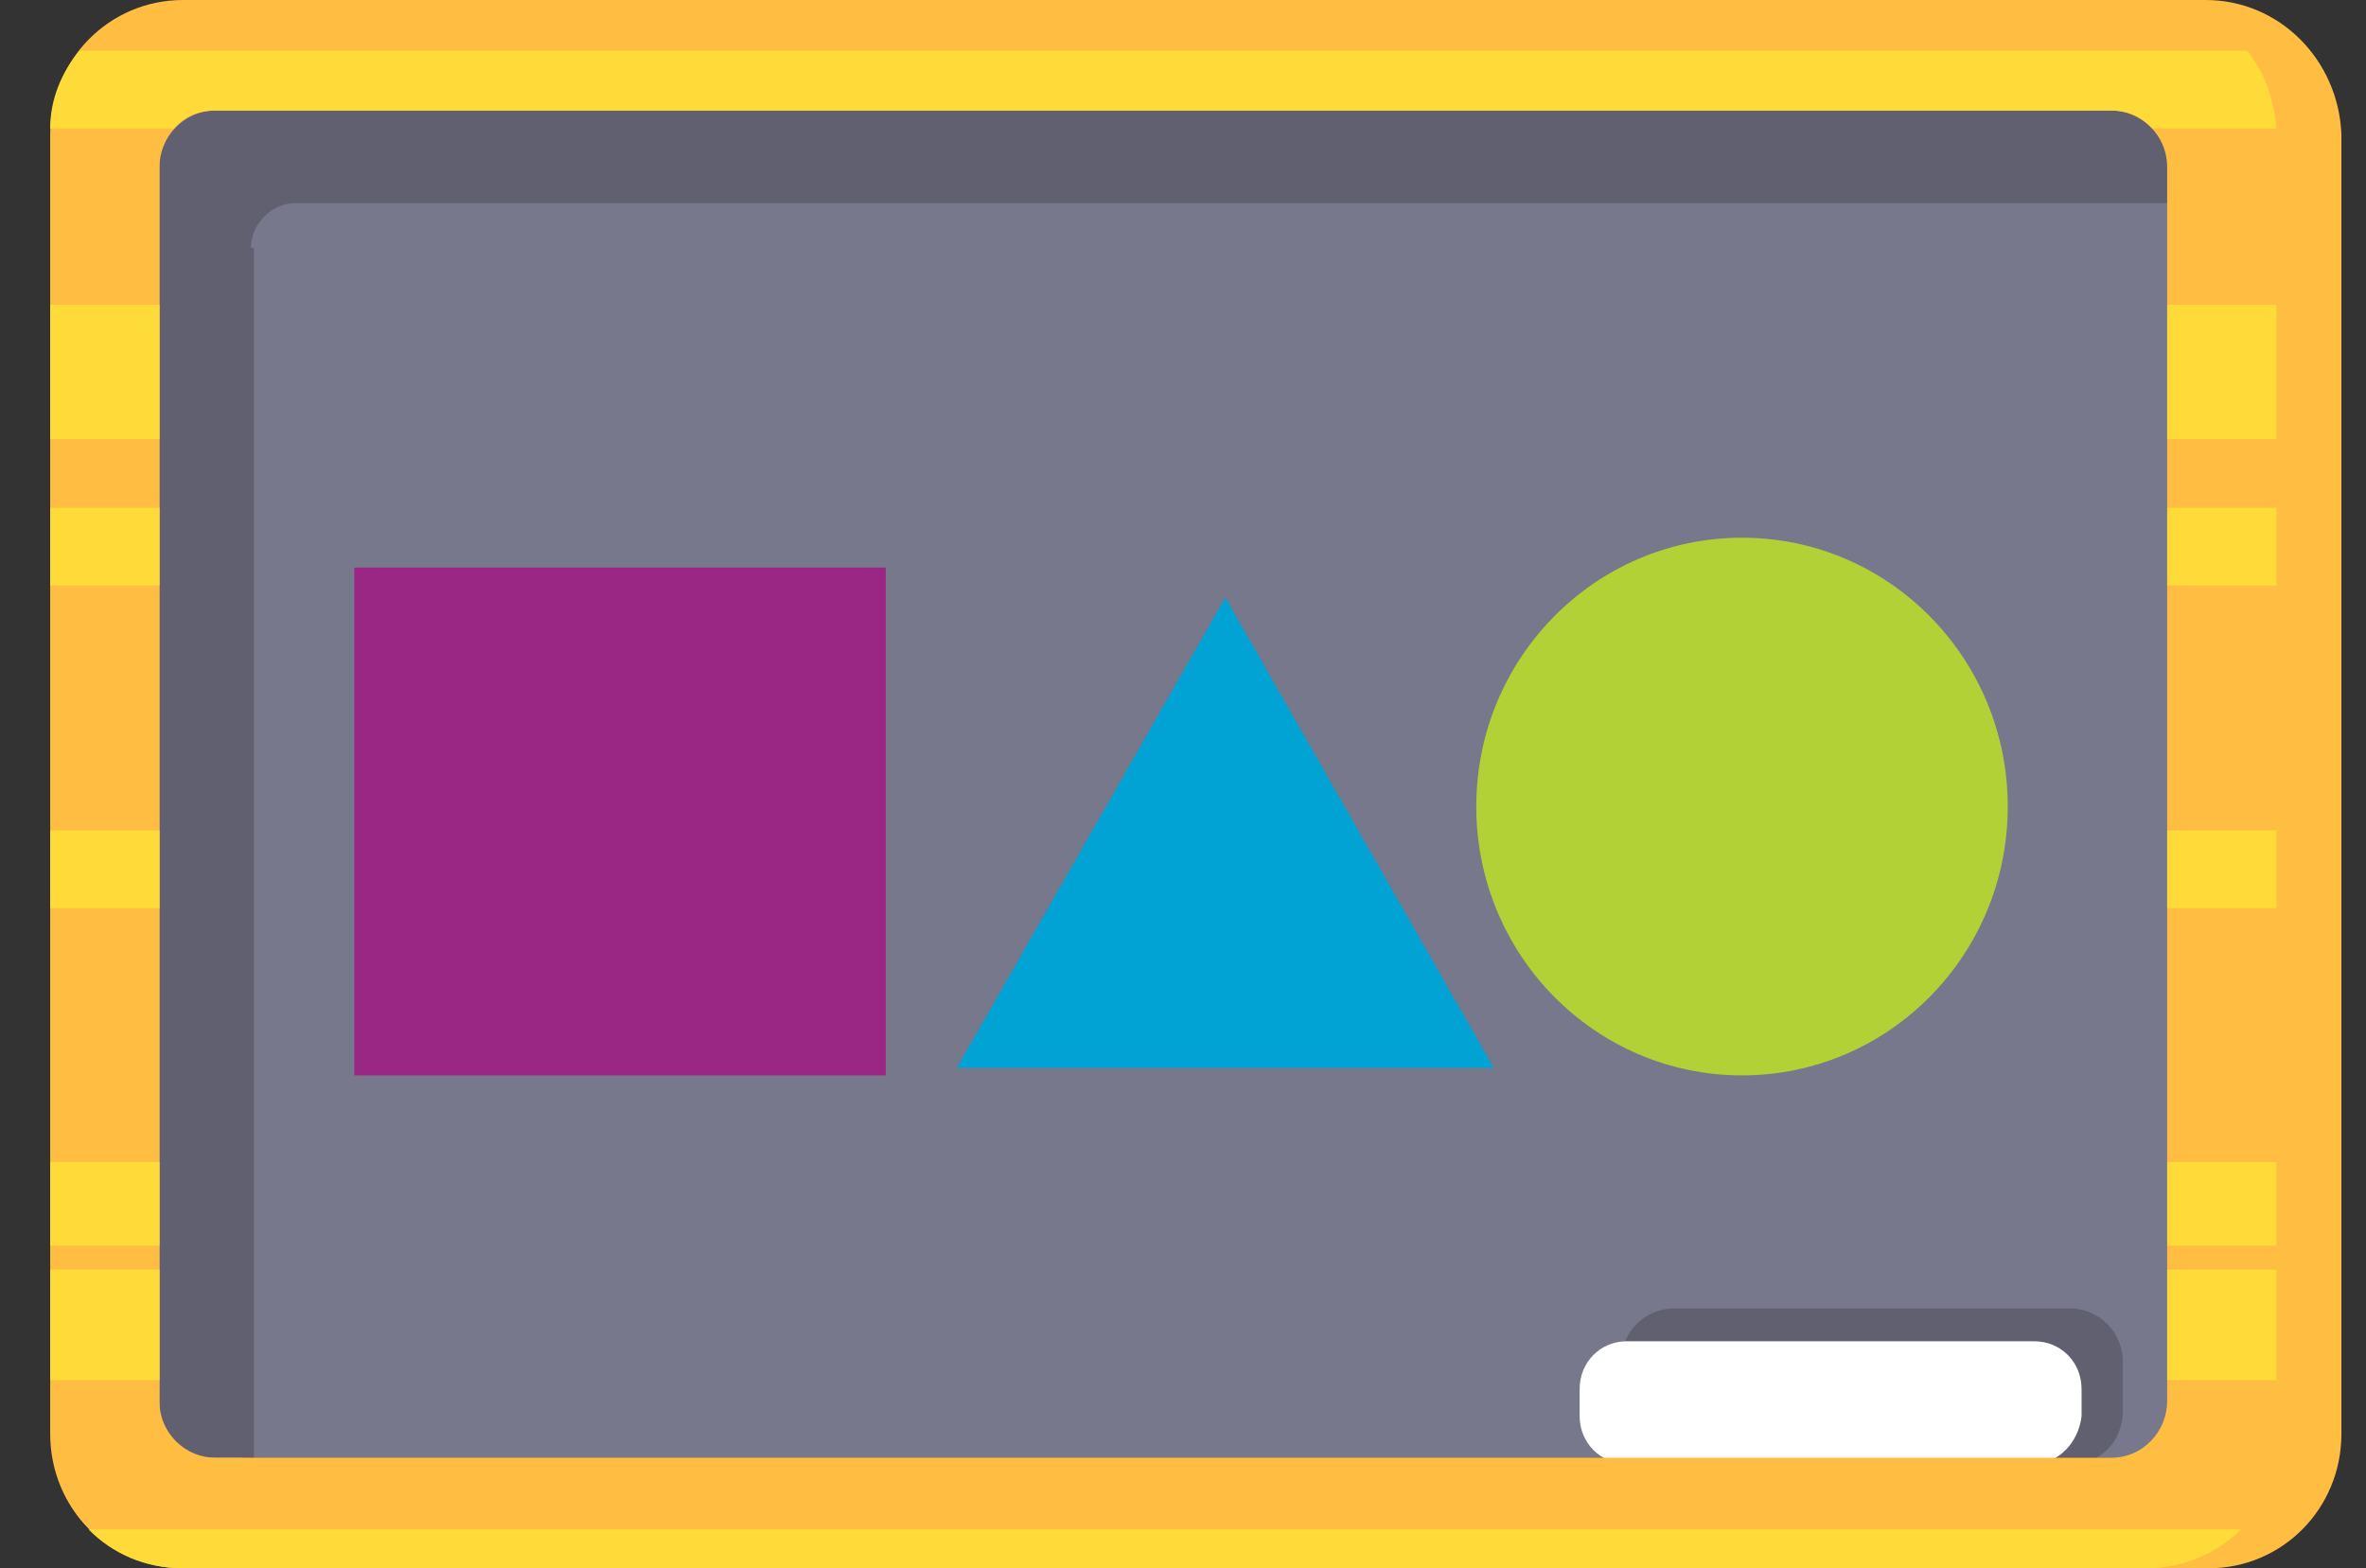 <?xml version="1.0" encoding="UTF-8"?> <svg xmlns="http://www.w3.org/2000/svg" width="89" height="59" viewBox="0 0 89 59" fill="none"><rect x="0" y="0" width="89" height="59" fill="#333333" stroke="none"/><path d="M82.966 0H9.219C6.442 0 4.221 2.248 4.221 5.057V53.943C4.221 56.752 6.442 59 9.219 59H83.077C85.854 59 88.075 56.752 88.075 53.943V5.057C87.964 2.248 85.743 0 82.966 0ZM83.854 53.943C83.854 54.392 83.41 54.842 82.966 54.842H9.219C8.774 54.842 8.33 54.392 8.33 53.943V5.057C8.33 4.608 8.774 4.158 9.219 4.158H83.077C83.521 4.158 83.966 4.608 83.966 5.057V53.943H83.854Z" fill="#FFBE41"></path><path d="M80.633 4.158H6.886C6.442 4.158 5.997 4.608 5.997 5.057V53.943C5.997 54.392 6.442 54.842 6.886 54.842H80.744C81.189 54.842 81.633 54.392 81.633 53.943V5.057C81.522 4.608 81.077 4.158 80.633 4.158Z" fill="#78788C"></path><path opacity="0.2" d="M9.44 9.328C9.44 8.429 10.218 7.642 11.106 7.642H81.522V5.057C81.522 4.608 81.077 4.158 80.633 4.158H6.886C6.442 4.158 5.997 4.608 5.997 5.057V53.943C5.997 54.392 6.442 54.842 6.886 54.842H9.551V9.328H9.44Z" fill="black"></path><g opacity="0.2"><path d="M77.968 55.067H62.974C61.863 55.067 60.975 54.168 60.975 53.044V51.246C60.975 50.122 61.863 49.223 62.974 49.223H77.856C78.967 49.223 79.856 50.122 79.856 51.246V53.044C79.856 54.28 78.967 55.067 77.968 55.067Z" fill="black"></path></g><path d="M76.524 55.067H61.197C60.198 55.067 59.42 54.28 59.42 53.269V52.257C59.42 51.246 60.198 50.459 61.197 50.459H76.524C77.524 50.459 78.301 51.246 78.301 52.257V53.269C78.19 54.28 77.413 55.067 76.524 55.067Z" fill="white"></path><path d="M80.633 0H6.886C4.109 0 1.888 2.248 1.888 5.057V53.943C1.888 56.752 4.109 59 6.886 59H80.744C83.521 59 85.742 56.752 85.742 53.943V5.057C85.631 2.248 83.41 0 80.633 0ZM81.521 52.707C81.521 53.831 80.633 54.842 79.411 54.842H8.107C6.997 54.842 5.997 53.943 5.997 52.707V6.293C5.997 5.17 6.886 4.158 8.107 4.158H79.411C80.522 4.158 81.521 5.057 81.521 6.293V52.707Z" fill="#FFBE41"></path><path d="M84.52 1.911H2.998C2.332 2.697 1.888 3.709 1.888 4.832H6.552C6.886 4.383 7.441 4.158 8.107 4.158H79.411C80.078 4.158 80.522 4.383 80.966 4.832H85.631C85.52 3.709 85.187 2.697 84.52 1.911Z" fill="#FFDB3A"></path><path d="M5.997 11.463H1.888V16.52H5.997V11.463Z" fill="#FFDB3A"></path><path d="M5.997 43.716H1.888V46.863H5.997V43.716Z" fill="#FFDB3A"></path><path d="M5.997 47.762H1.888V51.92H5.997V47.762Z" fill="#FFDB3A"></path><path d="M5.997 19.105H1.888V22.027H5.997V19.105Z" fill="#FFDB3A"></path><path d="M5.997 31.242H1.888V34.164H5.997V31.242Z" fill="#FFDB3A"></path><path d="M85.632 11.463H81.522V16.52H85.632V11.463Z" fill="#FFDB3A"></path><path d="M85.631 43.716H81.522V46.863H85.631V43.716Z" fill="#FFDB3A"></path><path d="M85.631 47.762H81.522V51.92H85.631V47.762Z" fill="#FFDB3A"></path><path d="M85.631 19.105H81.522V22.027H85.631V19.105Z" fill="#FFDB3A"></path><path d="M85.631 31.242H81.522V34.164H85.631V31.242Z" fill="#FFDB3A"></path><path d="M3.332 57.539C4.221 58.438 5.443 59 6.886 59H80.745C82.078 59 83.41 58.438 84.299 57.539H3.332Z" fill="#FFDB3A"></path><path d="M46.092 22.476L56.191 40.176H35.992L46.092 22.476Z" fill="#01A2D4"></path><ellipse cx="65.528" cy="30.343" rx="9.996" ry="10.114" fill="#B2D136"></ellipse><rect x="13.327" y="21.352" width="19.992" height="19.105" fill="#9A2783"></rect></svg> 